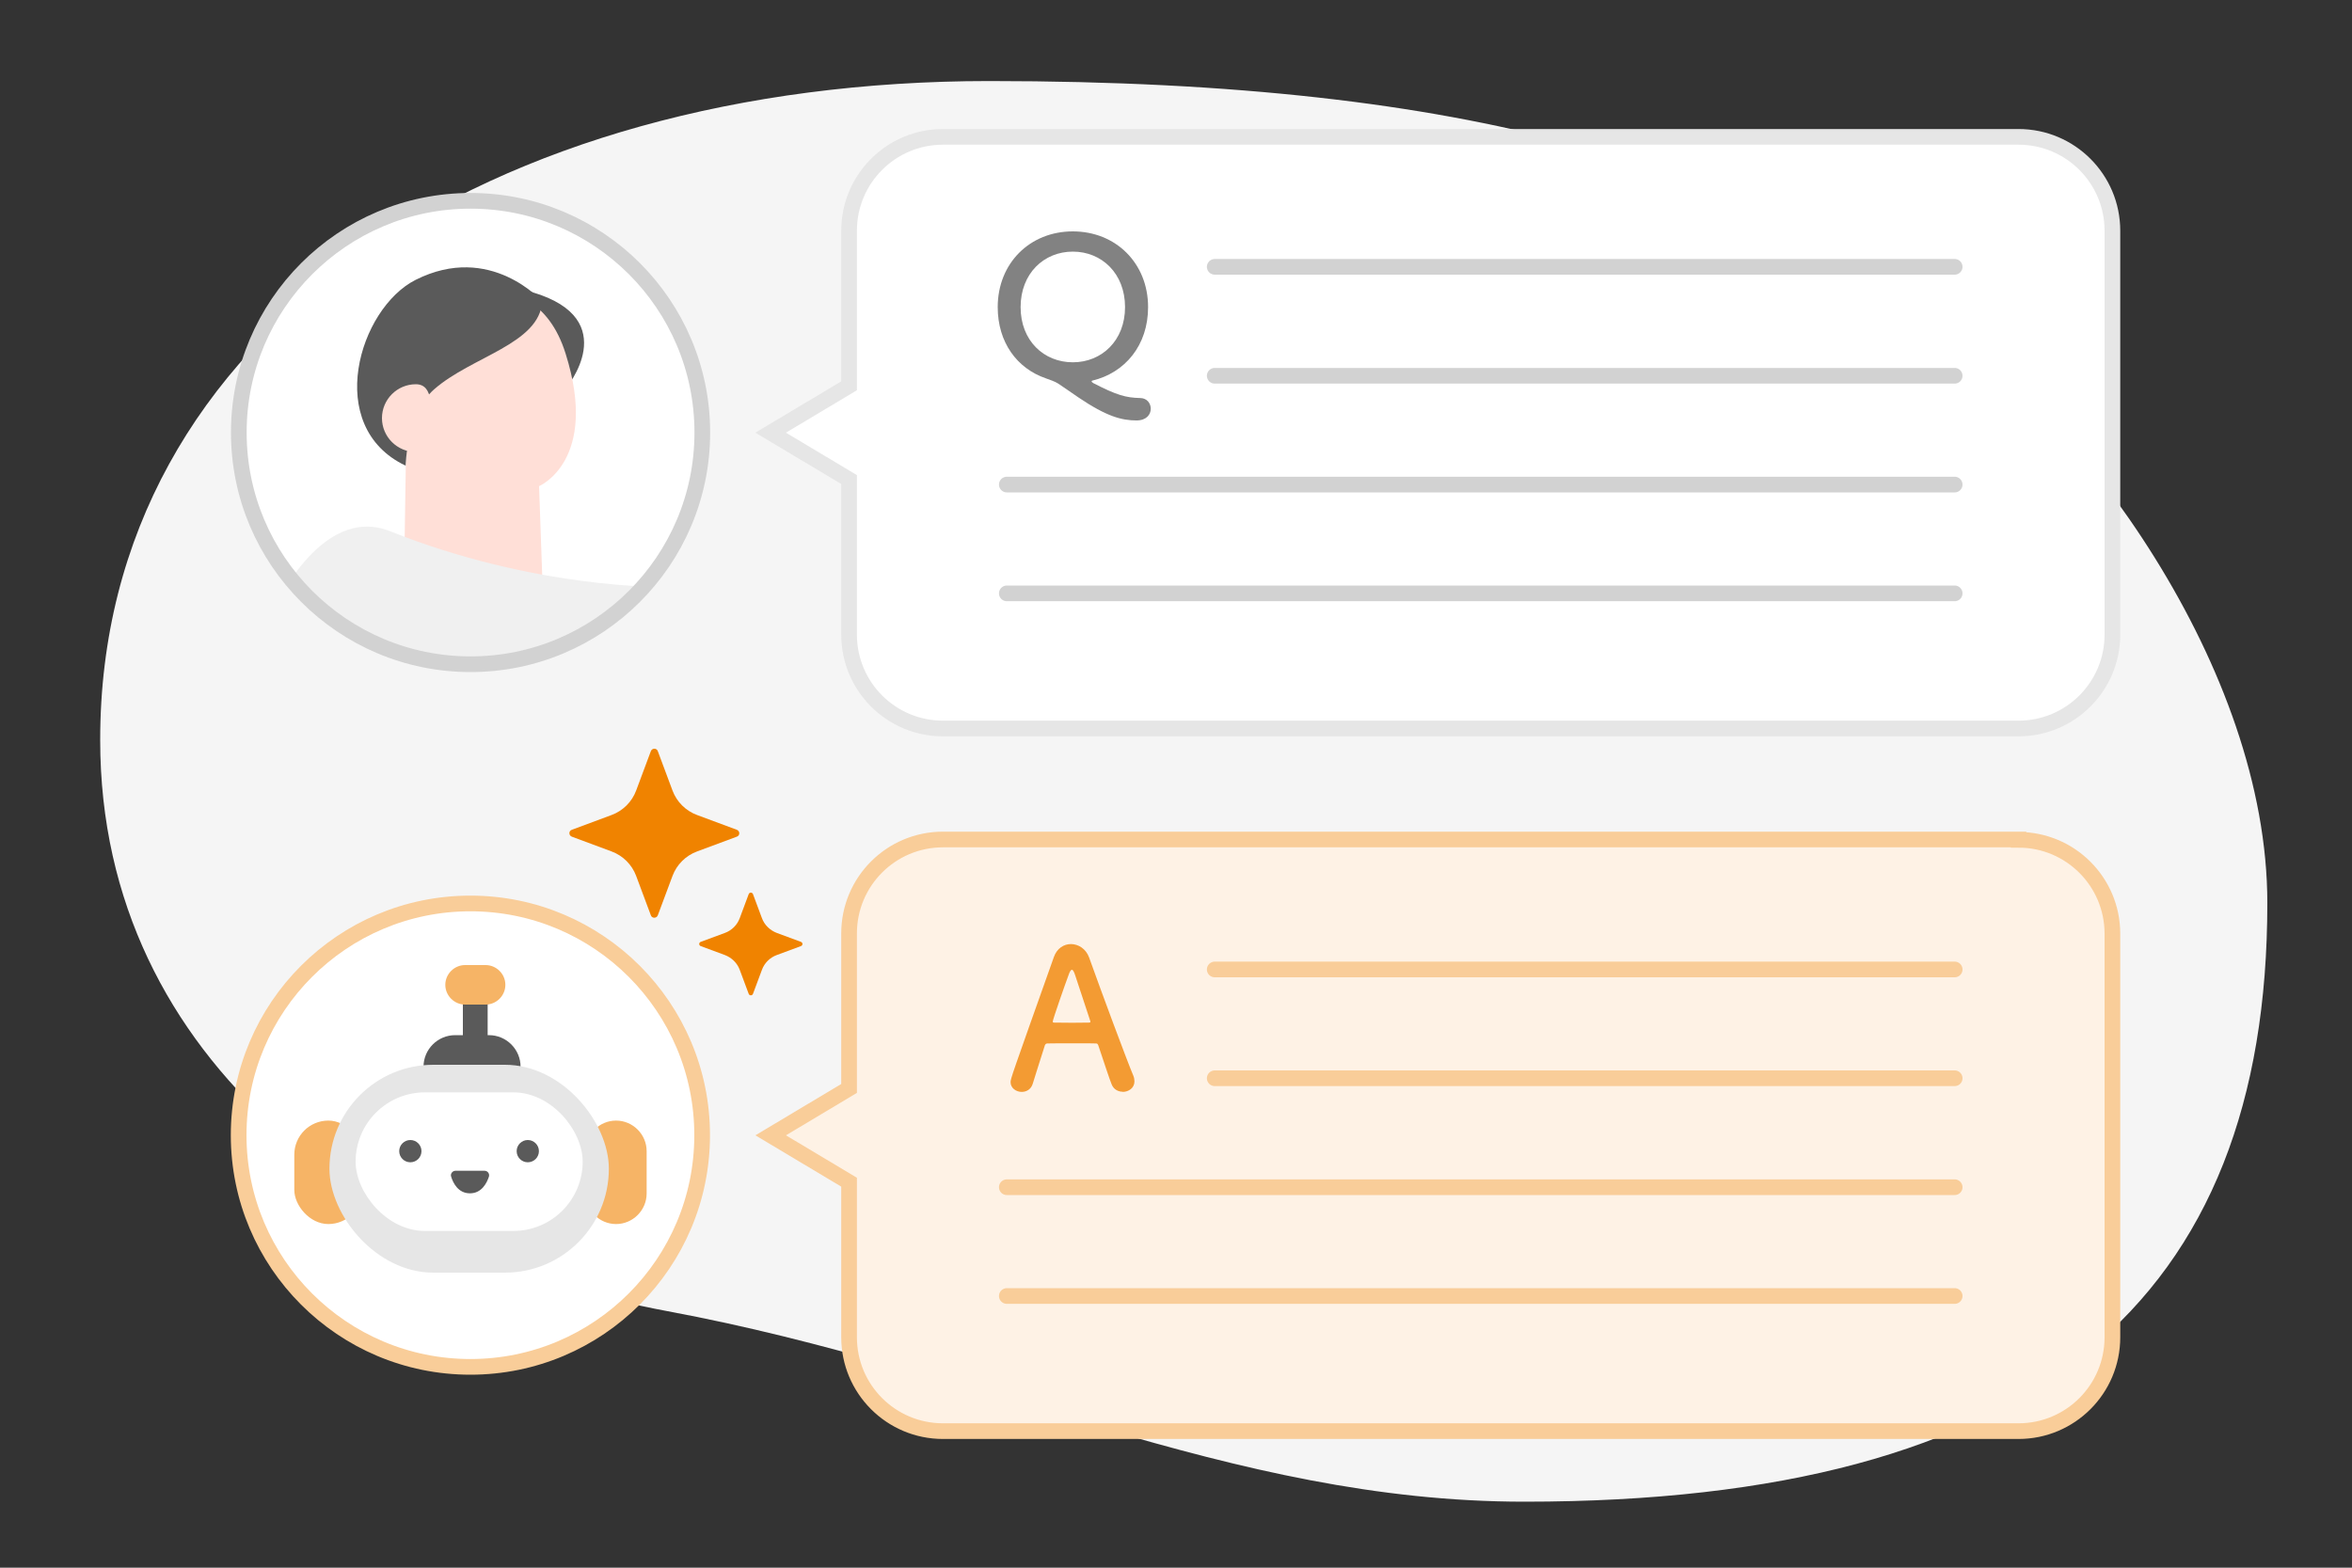 <?xml version="1.0" encoding="UTF-8"?><svg xmlns="http://www.w3.org/2000/svg" xmlns:xlink="http://www.w3.org/1999/xlink" viewBox="0 0 150 100"><rect x="0" y="0" width="150" height="100" fill="#333333" stroke="none"/><defs><style>.e{fill:#5a5a5a;}.f,.g,.h{fill:#fff;}.f,.i,.j,.k,.l,.m,.h{stroke-miterlimit:10;}.f,.i,.k{stroke:#d2d2d2;}.i,.n,.j,.k,.l,.m{fill:none;}.o{fill:#f0f0f0;}.j{stroke:#e6e6e6;}.p{isolation:isolate;}.q{fill:#fef2e5;}.k,.m{stroke-linecap:round;}.r{fill:#f39b33;}.s{mix-blend-mode:multiply;}.s,.t{fill:#ffdfd7;}.u{fill:#828282;}.v{fill:#f5f5f5;}.l,.m,.h{stroke:#f9cd99;}.w{clip-path:url(#c);}.x{fill:#f6b466;}.y{fill:#f08300;}.z{fill:#e6e6e6;}</style><clipPath id="c"><circle class="f" cx="30.01" cy="27.59" r="14.78"/></clipPath></defs><g class="p"><g id="b"><path class="v" d="M63.09,5.17c31.66,0,47.35,5.86,59.57,14.34,10.11,7.01,21.94,23.14,21.94,38.09,0,25.28-14.7,38.19-47.38,38.19-18.89,0-34.47-8.4-54.64-12.15-18.51-3.44-36.19-15.72-36.19-36.43C6.38,21,31.43,5.17,63.09,5.17Z"/><path class="q" d="M128.73,53.55H60.14c-3.31,0-5.99,2.68-5.99,5.99v9.89l-5,2.99,5,2.99v9.89c0,3.31,2.68,5.99,5.99,5.99h68.59c3.31,0,5.99-2.68,5.99-5.99v-25.74c0-3.31-2.68-5.99-5.99-5.99Z"/><path class="l" d="M128.73,53.55H60.14c-3.31,0-5.99,2.68-5.99,5.99v9.89l-5,2.99,5,2.99v9.89c0,3.31,2.68,5.99,5.99,5.99h68.59c3.31,0,5.99-2.68,5.99-5.99v-25.74c0-3.31-2.68-5.99-5.99-5.99Z"/><path class="g" d="M39.43,22.24c0,1.07-.87,1.94-1.94,1.94-1.07,0-1.94-.87-1.94-1.94s.87-1.94,1.94-1.94c1.07,0,1.94.87,1.94,1.94h0Z"/><path class="g" d="M40.22,25.47c-.13-.01-.27-.02-.4-.05l-1.23-.1c-.67-.06-1.35-.06-2.02,0l-1.17.1c-.13.03-.26.04-.4.05-.99.1-1.76.94-1.76,1.95h0c0,.6.48,1.08,1.08,1.08h6.58c.6,0,1.08-.48,1.08-1.08h0c0-1.02-.77-1.85-1.76-1.95h0Z"/><circle class="g" cx="30.01" cy="27.59" r="14.78"/><g class="w"><path class="e" d="M36.09,24.77s3.71-4.4-2.14-6.13c-5.86-1.73-1.92,5-1.92,5l4.06,1.13Z"/><path class="t" d="M25.1,22.74l.81,4.96-.15,9.73,8.84-.15-.22-6.27s3.85-1.62,1.69-8.46c-2.15-6.85-9.54-3-9.54-3l-1.42,3.19Z"/><path class="e" d="M25.87,29.7s.07-3.32,1.81-4.86c2.4-2.11,6.72-2.89,6.9-5.61,0,0-3.3-3.78-8.07-1.38-3.62,1.82-5.89,9.36-.65,11.85Z"/><path class="o" d="M17.33,39.12s3.04-7.04,7.56-5.23c9.15,3.66,17.33,3.55,17.33,3.55.04,1.93-10.75,12.64-24.89,1.68Z"/><path class="t" d="M27.48,27.41c0,1.19.23,1.42-.96,1.42-1.19,0-2.16-.97-2.16-2.16,0-1.19.97-2.16,2.16-2.16,1.19,0,.96,1.71.96,2.9Z"/><path class="s" d="M34.36,31.01v2.74s-2.84-1.15-3.59-2.89c0,0,2.3,1.26,3.59.16Z"/></g><circle class="i" cx="30.01" cy="27.59" r="14.78"/><line class="m" x1="77.47" y1="61.84" x2="124.66" y2="61.84"/><line class="m" x1="77.47" y1="68.78" x2="124.66" y2="68.78"/><line class="m" x1="64.21" y1="75.73" x2="124.66" y2="75.73"/><line class="m" x1="64.21" y1="82.67" x2="124.66" y2="82.67"/><path class="r" d="M71.61,69.64c-.29,0-.58-.14-.71-.46-.15-.36-.47-1.36-.86-2.51-.03-.07-.06-.11-.14-.11-.2-.01-.71-.01-1.27-.01-.75,0-1.58,0-1.84.01-.06,0-.12.04-.15.11-.31.98-.6,1.88-.78,2.47-.11.35-.4.51-.7.51-.35,0-.71-.24-.71-.62,0-.22.04-.32,2.76-7.98.2-.57.65-.83,1.09-.83.47,0,.96.3,1.16.86.8,2.24,2.41,6.57,2.82,7.54.05.12.07.25.07.36,0,.42-.37.67-.76.67ZM69.53,65.12c-.39-1.17-.76-2.3-.96-2.91-.07-.22-.14-.35-.21-.35-.06,0-.14.11-.22.36-.19.5-1,2.82-1,2.94,0,.05.02.07.1.07.25,0,.71.01,1.14.01s.88-.01,1.06-.01c.07,0,.1-.01.1-.05,0-.01,0-.04-.01-.06Z"/><path class="g" d="M128.73,8.73H60.14c-3.31,0-5.99,2.68-5.99,5.99v9.89l-5,2.99,5,2.99v9.89c0,3.31,2.68,5.99,5.99,5.99h68.59c3.31,0,5.99-2.68,5.99-5.99V14.72c0-3.31-2.68-5.99-5.99-5.99Z"/><path class="j" d="M128.73,8.73H60.14c-3.31,0-5.99,2.68-5.99,5.99v9.89l-5,2.99,5,2.99v9.89c0,3.31,2.68,5.99,5.99,5.99h68.59c3.31,0,5.99-2.68,5.99-5.99V14.72c0-3.31-2.68-5.99-5.99-5.99Z"/><line class="k" x1="77.47" y1="17.02" x2="124.66" y2="17.02"/><line class="k" x1="77.47" y1="23.97" x2="124.66" y2="23.97"/><line class="k" x1="64.21" y1="30.91" x2="124.66" y2="30.91"/><line class="k" x1="64.21" y1="37.85" x2="124.66" y2="37.85"/><path class="u" d="M72.5,26.82c-.97,0-1.92-.25-3.74-1.48-.46-.31-.87-.61-1.27-.87-.21-.14-.56-.25-.8-.34-1.83-.63-3.06-2.29-3.06-4.54,0-2.8,2.05-4.83,4.79-4.83s4.8,2.03,4.8,4.83c0,2.44-1.47,4.19-3.56,4.69-.01,0-.04.02-.04.05s.03.06.11.11c1.49.77,2.08.93,2.98.95.44,0,.68.34.68.68,0,.37-.27.75-.91.75ZM71.75,19.59c0-2.15-1.49-3.54-3.33-3.54s-3.33,1.39-3.33,3.54,1.49,3.52,3.33,3.52,3.33-1.38,3.33-3.52Z"/><circle class="h" cx="30" cy="72.41" r="14.78"/><path class="x" d="M39.29,78.08h0c-1.07,0-1.95-.88-1.95-1.95v-2.7c0-1.07.88-1.95,1.95-1.95h0c1.07,0,1.95.88,1.95,1.95v2.7c0,1.07-.88,1.95-1.95,1.95Z"/><rect class="x" x="18.77" y="71.48" width="4.34" height="6.6" rx="2.17" ry="2.17"/><path class="e" d="M29.52,63.25v2.99c0,.43.36.79.79.79h0c.43,0,.79-.36.79-.79v-2.99c0-.43-.36-.79-.79-.79h0c-.43,0-.79.36-.79.79Z"/><path class="x" d="M28.4,62.82h0c0,.69.57,1.26,1.26,1.26h1.31c.69,0,1.26-.57,1.26-1.26h0c0-.69-.57-1.26-1.26-1.26h-1.31c-.69,0-1.26.57-1.26,1.26Z"/><path class="e" d="M27.01,68.05h6.19c0-1.11-.9-2.02-2.02-2.02h-2.15c-1.11,0-2.02.9-2.02,2.02h0Z"/><rect class="z" x="21" y="67.93" width="17.82" height="13.26" rx="6.63" ry="6.63" transform="translate(59.83 149.11) rotate(180)"/><rect class="g" x="22.67" y="69.69" width="14.48" height="8.84" rx="4.42" ry="4.42" transform="translate(59.83 148.21) rotate(-180)"/><circle class="e" cx="33.66" cy="73.43" r=".71"/><circle class="e" cx="26.17" cy="73.43" r=".71"/><path class="e" d="M30.91,74.68h-1.86c-.19,0-.34.19-.28.37.13.43.46,1.07,1.2,1.07s1.07-.64,1.21-1.06c.06-.19-.08-.38-.28-.38Z"/><path class="y" d="M41.95,47.91l.94,2.52c.27.72.84,1.29,1.57,1.56l2.53.94c.21.08.21.37,0,.44l-2.53.94c-.73.27-1.3.84-1.57,1.56l-.94,2.52c-.08.2-.37.2-.44,0l-.94-2.52c-.27-.72-.84-1.29-1.57-1.56l-2.53-.94c-.21-.08-.21-.37,0-.44l2.53-.94c.73-.27,1.3-.84,1.57-1.56l.94-2.52c.08-.2.37-.2.44,0h0Z"/><path class="y" d="M48.02,57.03l.57,1.53c.16.44.51.78.95.95l1.54.57c.13.05.13.22,0,.27l-1.54.57c-.44.16-.79.51-.95.95l-.57,1.53c-.05.12-.22.12-.27,0l-.57-1.53c-.16-.44-.51-.78-.95-.95l-1.54-.57c-.13-.05-.13-.22,0-.27l1.54-.57c.44-.16.79-.51.95-.95l.57-1.53c.05-.12.22-.12.27,0h0Z"/><rect class="n" width="150" height="100"/></g></g></svg>